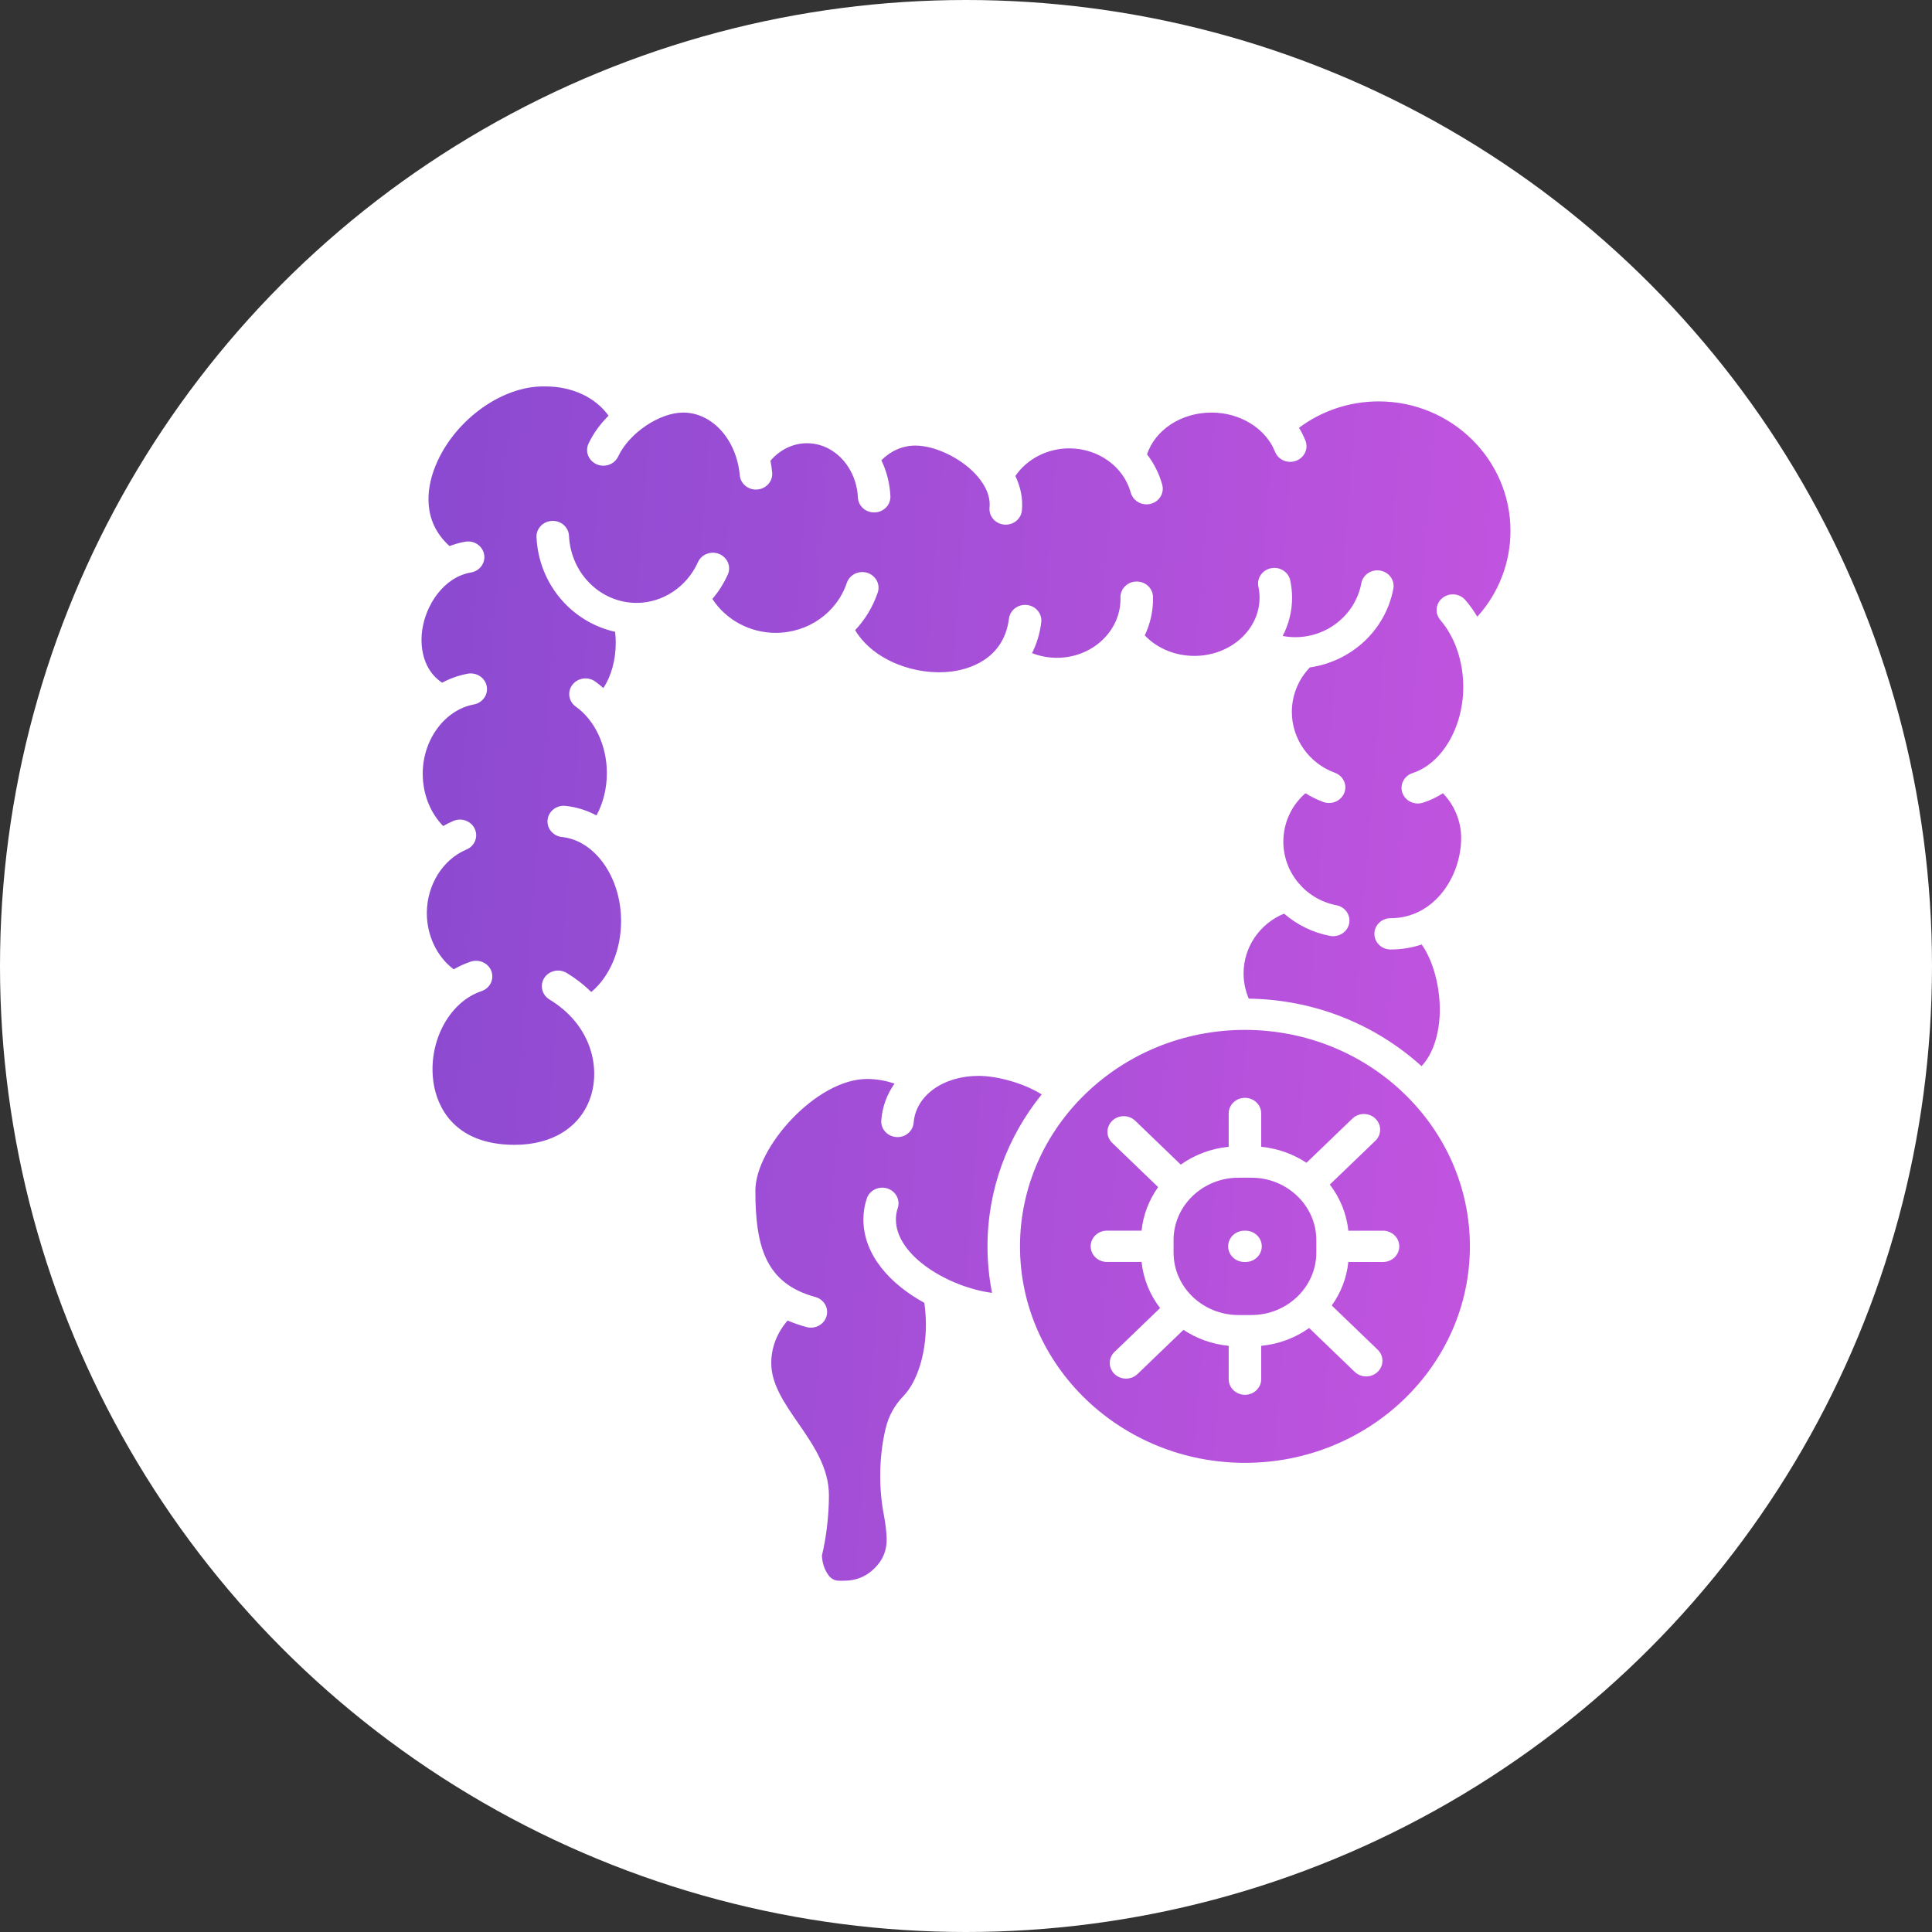<svg width="55" height="55" viewBox="0 0 55 55" fill="none" xmlns="http://www.w3.org/2000/svg">
<rect x="0" y="0" width="55" height="55" fill="#333333" stroke="none"/>
<circle cx="27.5" cy="27.5" r="27.5" fill="white"/>
<path fill-rule="evenodd" clip-rule="evenodd" d="M13.705 28.217C12.756 28.534 12.149 29.733 12.352 30.887C12.442 31.4 12.846 32.591 14.654 32.591C15.749 32.591 16.562 32.063 16.829 31.177C17.082 30.334 16.813 29.164 15.641 28.452C15.425 28.321 15.36 28.045 15.496 27.837C15.633 27.63 15.919 27.567 16.135 27.699C16.395 27.857 16.629 28.039 16.833 28.24C17.356 27.802 17.681 27.049 17.681 26.22C17.681 24.979 16.942 23.927 15.998 23.828C15.744 23.801 15.56 23.58 15.589 23.336C15.617 23.091 15.846 22.915 16.1 22.942C16.413 22.975 16.71 23.069 16.981 23.214C17.173 22.859 17.276 22.443 17.276 22.007C17.276 21.23 16.937 20.505 16.393 20.117C16.187 19.971 16.143 19.692 16.296 19.493C16.448 19.296 16.738 19.254 16.944 19.401C17.024 19.458 17.101 19.521 17.175 19.587C17.396 19.261 17.529 18.796 17.529 18.297C17.529 18.192 17.523 18.088 17.511 17.986C16.276 17.712 15.337 16.628 15.273 15.294C15.262 15.048 15.459 14.84 15.715 14.829C15.97 14.817 16.187 15.008 16.198 15.253C16.249 16.324 17.095 17.163 18.123 17.163C18.867 17.163 19.553 16.707 19.869 16.004C19.97 15.778 20.242 15.674 20.477 15.772C20.712 15.87 20.82 16.132 20.718 16.358C20.604 16.612 20.455 16.845 20.28 17.05C20.666 17.645 21.346 18.016 22.082 18.016C23.006 18.016 23.82 17.445 24.107 16.593C24.187 16.359 24.447 16.232 24.69 16.307C24.933 16.384 25.067 16.635 24.987 16.869C24.85 17.275 24.628 17.637 24.344 17.94C24.878 18.828 26.102 19.239 27.078 19.118C27.522 19.064 28.57 18.807 28.723 17.611C28.754 17.367 28.985 17.193 29.239 17.223C29.493 17.253 29.673 17.476 29.642 17.72C29.602 18.038 29.512 18.331 29.38 18.593C29.602 18.68 29.841 18.726 30.089 18.726C31.087 18.726 31.898 17.974 31.898 17.05C31.898 17.036 31.898 17.022 31.897 17.008C31.893 16.762 32.096 16.559 32.351 16.555C32.607 16.55 32.818 16.745 32.823 16.991C32.823 17.01 32.824 17.03 32.824 17.05C32.824 17.419 32.74 17.77 32.589 18.088C32.94 18.457 33.45 18.672 34.002 18.672C35.025 18.672 35.857 17.928 35.857 17.016C35.857 16.911 35.846 16.805 35.824 16.702C35.772 16.461 35.934 16.226 36.184 16.176C36.434 16.126 36.679 16.281 36.73 16.522C36.765 16.684 36.783 16.85 36.783 17.016C36.783 17.406 36.687 17.775 36.515 18.105C36.633 18.127 36.752 18.139 36.874 18.139C37.795 18.139 38.587 17.492 38.755 16.602C38.8 16.36 39.041 16.199 39.292 16.244C39.544 16.287 39.711 16.519 39.665 16.761C39.443 17.94 38.475 18.829 37.289 19C36.961 19.341 36.776 19.795 36.776 20.267C36.776 21.036 37.267 21.731 37.999 21.998C38.239 22.085 38.36 22.342 38.269 22.572C38.199 22.75 38.023 22.86 37.836 22.86C37.782 22.86 37.726 22.85 37.672 22.831C37.492 22.765 37.322 22.68 37.163 22.582C36.765 22.929 36.534 23.426 36.534 23.96C36.534 24.84 37.169 25.602 38.044 25.77C38.295 25.818 38.457 26.053 38.407 26.294C38.363 26.506 38.169 26.652 37.953 26.652C37.923 26.652 37.892 26.649 37.861 26.643C37.363 26.547 36.916 26.322 36.555 26.009C35.866 26.292 35.402 26.959 35.402 27.711C35.402 27.959 35.453 28.203 35.549 28.429C37.451 28.456 39.179 29.182 40.468 30.352C40.82 29.974 40.932 29.438 40.968 29.115C41.056 28.314 40.848 27.42 40.473 26.887C40.2 26.979 39.905 27.03 39.589 27.03C39.333 27.03 39.126 26.83 39.126 26.584C39.126 26.338 39.333 26.139 39.589 26.139C40.828 26.139 41.596 24.954 41.596 23.855C41.596 23.38 41.406 22.923 41.078 22.583C40.9 22.695 40.71 22.787 40.51 22.851C40.461 22.867 40.411 22.874 40.362 22.874C40.169 22.874 39.988 22.757 39.923 22.571C39.842 22.338 39.972 22.085 40.214 22.007C41.05 21.736 41.656 20.705 41.656 19.555C41.656 18.827 41.418 18.133 41.003 17.65C40.84 17.461 40.867 17.18 41.064 17.023C41.261 16.866 41.553 16.892 41.715 17.082C41.843 17.229 41.956 17.389 42.056 17.557C42.661 16.888 43 16.024 43 15.112C43 13.08 41.318 11.427 39.249 11.427C38.422 11.427 37.63 11.692 36.98 12.178C37.051 12.294 37.112 12.416 37.162 12.543C37.254 12.773 37.135 13.03 36.895 13.118C36.657 13.207 36.389 13.092 36.298 12.862C36.032 12.194 35.305 11.745 34.489 11.745C33.627 11.745 32.888 12.235 32.653 12.934C32.85 13.189 32.999 13.481 33.086 13.799C33.151 14.037 33.004 14.281 32.757 14.343C32.717 14.353 32.677 14.358 32.638 14.358C32.434 14.358 32.246 14.226 32.191 14.026C31.987 13.283 31.266 12.764 30.438 12.764C29.814 12.764 29.234 13.067 28.906 13.55C29.058 13.87 29.124 14.205 29.091 14.533C29.069 14.763 28.867 14.936 28.631 14.936C28.616 14.936 28.602 14.936 28.587 14.934C28.332 14.911 28.146 14.694 28.17 14.449C28.209 14.052 27.968 13.706 27.759 13.484C27.321 13.021 26.605 12.685 26.057 12.685C25.696 12.685 25.355 12.835 25.091 13.103C25.239 13.411 25.33 13.756 25.348 14.123C25.359 14.368 25.162 14.577 24.906 14.588C24.899 14.588 24.892 14.588 24.885 14.588C24.639 14.588 24.434 14.403 24.423 14.164C24.407 13.843 24.31 13.549 24.156 13.305C24.15 13.297 24.146 13.289 24.141 13.282C23.876 12.878 23.451 12.618 22.975 12.618C22.577 12.618 22.206 12.798 21.933 13.117C21.955 13.226 21.972 13.338 21.982 13.453C22.004 13.697 21.816 13.914 21.561 13.935C21.547 13.937 21.534 13.937 21.52 13.937C21.283 13.937 21.081 13.762 21.06 13.53C20.967 12.512 20.275 11.745 19.449 11.745C18.774 11.745 17.909 12.329 17.599 12.994C17.494 13.219 17.221 13.319 16.987 13.218C16.754 13.117 16.65 12.854 16.754 12.629C16.887 12.344 17.085 12.073 17.324 11.834C16.951 11.314 16.292 11.001 15.532 11.001C15.528 11.001 15.523 11.001 15.519 11.001C14.25 10.969 12.833 12.038 12.35 13.386C12.166 13.899 12 14.826 12.797 15.546C12.941 15.49 13.092 15.447 13.246 15.421C13.498 15.378 13.737 15.54 13.782 15.783C13.826 16.024 13.659 16.255 13.406 16.298C12.627 16.431 12.118 17.226 12.018 17.945C11.983 18.197 11.932 18.997 12.586 19.435C12.812 19.315 13.055 19.227 13.313 19.179C13.564 19.133 13.807 19.29 13.855 19.532C13.905 19.773 13.741 20.007 13.49 20.054C12.66 20.209 12.034 21.057 12.034 22.025C12.034 22.603 12.248 23.139 12.616 23.516C12.71 23.462 12.807 23.412 12.909 23.369C13.143 23.271 13.416 23.374 13.518 23.6C13.62 23.825 13.512 24.087 13.278 24.185C12.604 24.467 12.151 25.195 12.151 25.996C12.151 26.639 12.444 27.239 12.915 27.595C13.066 27.509 13.227 27.434 13.4 27.376C13.642 27.296 13.906 27.418 13.99 27.65C14.073 27.882 13.946 28.136 13.705 28.217ZM28.112 35.482C28.112 35.934 28.157 36.377 28.241 36.805C27.043 36.651 25.504 35.771 25.504 34.711C25.504 34.603 25.522 34.496 25.557 34.391C25.635 34.157 25.5 33.906 25.256 33.831C25.013 33.757 24.752 33.886 24.675 34.121C24.611 34.313 24.579 34.512 24.579 34.711C24.579 35.734 25.352 36.562 26.314 37.089C26.342 37.297 26.359 37.518 26.359 37.7C26.359 38.547 26.114 39.328 25.722 39.739C25.459 40.014 25.296 40.311 25.21 40.675C25.109 41.098 25.058 41.548 25.058 42.015C25.058 42.401 25.094 42.778 25.163 43.137C25.207 43.366 25.233 43.578 25.241 43.786C25.253 44.121 25.142 44.401 24.9 44.642C24.659 44.883 24.373 45 24.025 45H23.897C23.768 45 23.669 44.952 23.593 44.853C23.476 44.701 23.407 44.499 23.398 44.282C23.522 43.78 23.598 43.132 23.598 42.573C23.598 41.782 23.153 41.137 22.723 40.514C22.328 39.943 21.956 39.403 21.956 38.803C21.956 38.36 22.12 37.94 22.422 37.593C22.587 37.664 22.765 37.726 22.959 37.779C23.001 37.79 23.043 37.796 23.084 37.796C23.286 37.796 23.472 37.668 23.529 37.471C23.599 37.234 23.455 36.988 23.209 36.922C21.79 36.537 21.504 35.478 21.504 33.894C21.504 32.667 23.239 30.716 24.683 30.716C24.971 30.716 25.236 30.771 25.466 30.847C25.251 31.151 25.118 31.505 25.088 31.891C25.068 32.136 25.259 32.351 25.514 32.369C25.526 32.37 25.538 32.371 25.55 32.371C25.789 32.371 25.992 32.193 26.01 31.959C26.071 31.188 26.85 30.628 27.86 30.628C28.384 30.628 29.141 30.833 29.655 31.156C28.688 32.352 28.112 33.853 28.112 35.482ZM37.473 35.304C37.473 34.324 36.643 33.527 35.625 33.527H35.256C34.238 33.527 33.409 34.324 33.409 35.304V35.658C33.409 36.639 34.238 37.436 35.256 37.436H35.625C36.643 37.436 37.473 36.639 37.473 35.658V35.304ZM35.458 35.035C35.713 35.035 35.92 35.235 35.92 35.481C35.92 35.727 35.713 35.926 35.458 35.926H35.426C35.17 35.926 34.963 35.727 34.963 35.481C34.963 35.235 35.17 35.035 35.426 35.035H35.458ZM39.154 32.475L37.858 33.722C38.145 34.097 38.334 34.547 38.384 35.035H39.371C39.627 35.035 39.834 35.235 39.834 35.481C39.834 35.727 39.627 35.926 39.371 35.926H38.384C38.337 36.383 38.169 36.806 37.912 37.165L39.22 38.423C39.4 38.597 39.4 38.879 39.22 39.053C39.13 39.14 39.011 39.184 38.892 39.184C38.774 39.184 38.655 39.14 38.565 39.053L37.269 37.806C36.879 38.083 36.412 38.264 35.904 38.313V39.261C35.904 39.507 35.697 39.707 35.441 39.707C35.186 39.707 34.978 39.507 34.978 39.261V38.313C34.504 38.267 34.064 38.105 33.69 37.858L32.383 39.116C32.292 39.203 32.174 39.246 32.056 39.246C31.937 39.246 31.819 39.203 31.728 39.116C31.548 38.942 31.548 38.66 31.728 38.486L33.025 37.238C32.737 36.862 32.549 36.413 32.498 35.925H31.512C31.256 35.925 31.049 35.725 31.049 35.479C31.049 35.234 31.256 35.034 31.512 35.034H32.498C32.545 34.577 32.714 34.154 32.97 33.794L31.663 32.536C31.482 32.362 31.482 32.08 31.663 31.906C31.844 31.732 32.137 31.732 32.318 31.906L33.614 33.154C34.004 32.877 34.471 32.696 34.978 32.647V31.698C34.978 31.452 35.186 31.253 35.441 31.253C35.697 31.253 35.904 31.452 35.904 31.698V32.647C36.379 32.693 36.818 32.855 37.193 33.102L38.5 31.844C38.681 31.67 38.974 31.67 39.154 31.844C39.335 32.02 39.335 32.302 39.154 32.475ZM35.441 29.319C38.972 29.319 41.845 32.083 41.845 35.482C41.845 38.88 38.972 41.644 35.441 41.644C31.91 41.644 29.037 38.88 29.037 35.482C29.038 32.083 31.91 29.319 35.441 29.319Z" fill="url(#paint0_linear_2096_332)"/>
<defs>
<linearGradient id="paint0_linear_2096_332" x1="8.06" y1="24.845" x2="46.783" y2="27.862" gradientUnits="userSpaceOnUse">
<stop stop-color="#8549CF"/>
<stop offset="1" stop-color="#C955E1"/>
</linearGradient>
</defs>
</svg>
